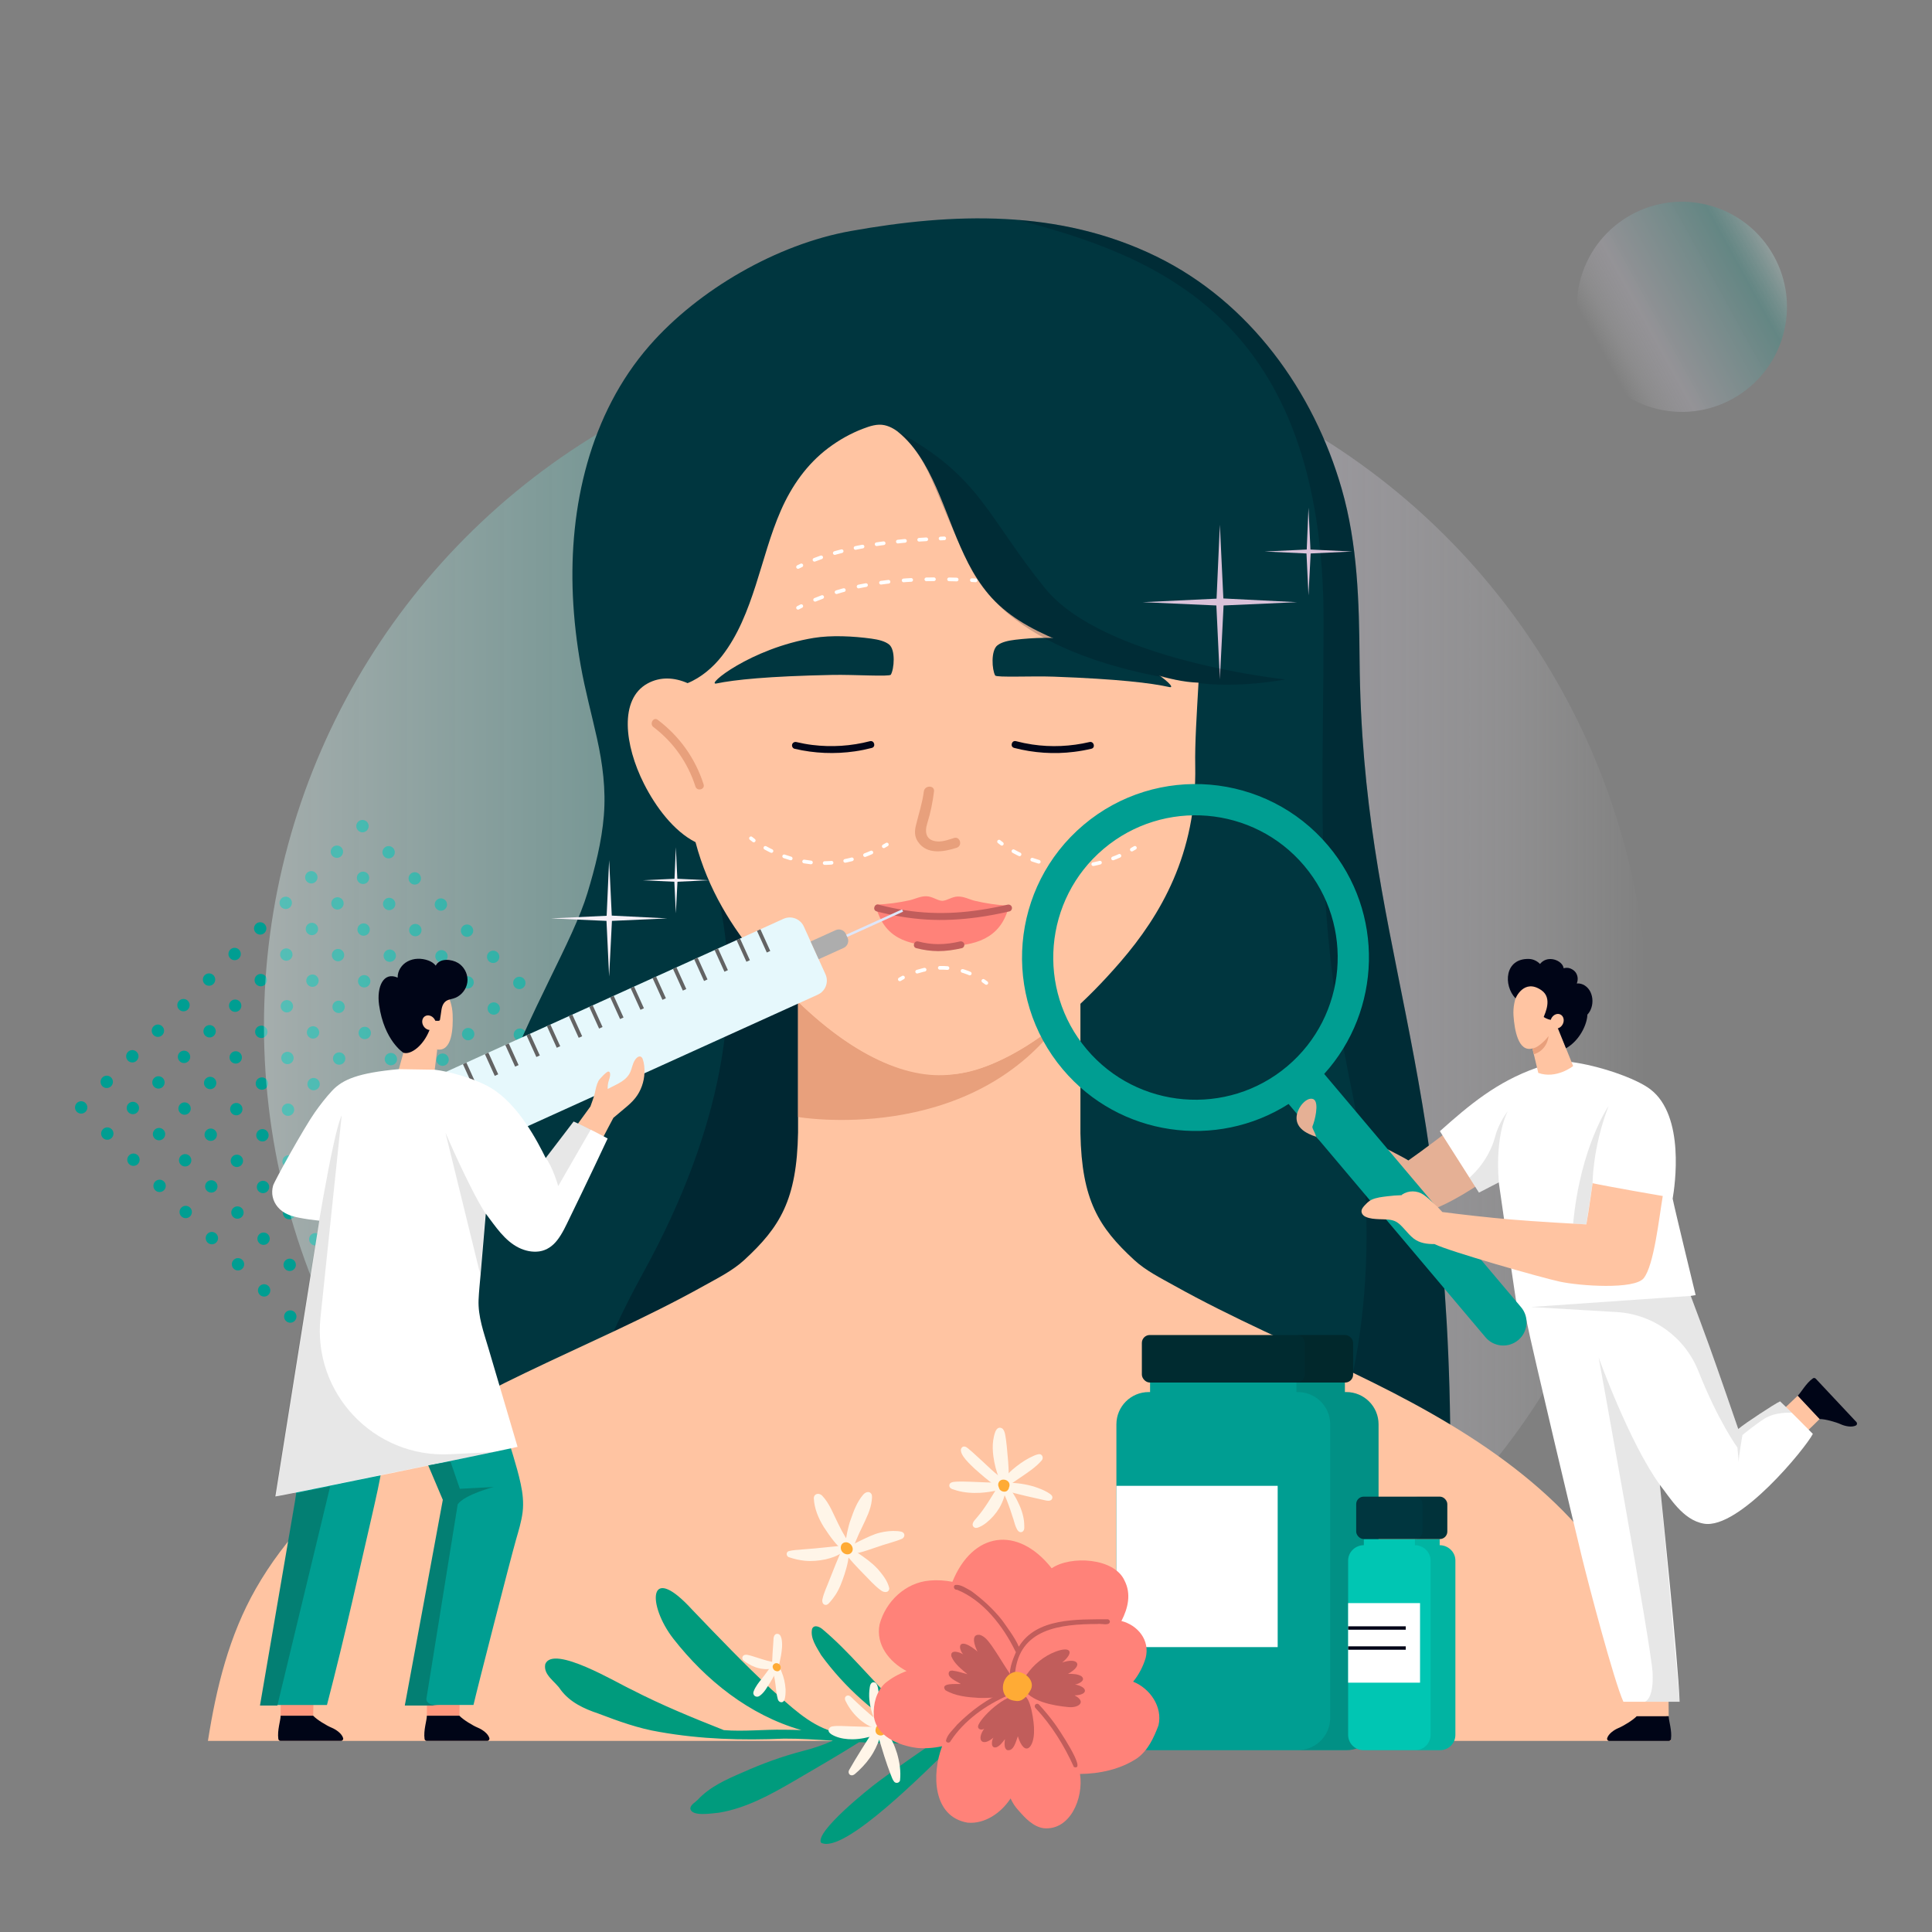 <?xml version="1.0" encoding="UTF-8"?>
<svg id="Livello_1" data-name="Livello 1" xmlns="http://www.w3.org/2000/svg" xmlns:xlink="http://www.w3.org/1999/xlink" viewBox="0 0 800 800">
  <rect x="0" y="0" width="800" height="800" fill="#808080" stroke="none"/>
  <defs>
    <style>
      .cls-1 {
        stroke-dasharray: 2.85 5.7;
      }

      .cls-1, .cls-2, .cls-3, .cls-4, .cls-5 {
        fill: none;
        stroke: #fff;
        stroke-linecap: round;
        stroke-linejoin: round;
        stroke-width: 1.52px;
      }

      .cls-6 {
        opacity: .2;
      }

      .cls-6, .cls-7, .cls-8 {
        fill: #000517;
      }

      .cls-7 {
        opacity: .3;
      }

      .cls-9, .cls-10, .cls-11, .cls-12 {
        isolation: isolate;
      }

      .cls-9, .cls-12 {
        opacity: .1;
      }

      .cls-13 {
        fill: #e6f8fc;
      }

      .cls-14 {
        fill: #ffd3c9;
      }

      .cls-15 {
        fill: #00363f;
      }

      .cls-16 {
        fill: #ff8279;
      }

      .cls-17 {
        fill: #009e92;
      }

      .cls-10 {
        fill: url(#Sfumatura_senza_nome_7);
        opacity: .82;
      }

      .cls-11 {
        fill: url(#Sfumatura_senza_nome_8);
        opacity: .62;
      }

      .cls-18 {
        fill: #e5b095;
      }

      .cls-19 {
        fill: #dee6f9;
      }

      .cls-20 {
        fill: #00c6b3;
      }

      .cls-21 {
        fill: #002b30;
      }

      .cls-22 {
        fill: #c15d5b;
      }

      .cls-23 {
        fill: #636363;
      }

      .cls-24 {
        fill: #ffab35;
      }

      .cls-25 {
        fill: #fff;
      }

      .cls-26 {
        fill: #ffc4a2;
      }

      .cls-3 {
        stroke-dasharray: 2.95 5.91;
      }

      .cls-4 {
        stroke-dasharray: 3.14 6.28;
      }

      .cls-27 {
        fill: #ff987d;
      }

      .cls-28 {
        fill: #037f73;
      }

      .cls-29 {
        fill: #e8a07c;
      }

      .cls-30 {
        fill: #fff5e8;
      }

      .cls-5 {
        stroke-dasharray: 3.18 6.36;
      }

      .cls-31, .cls-12 {
        fill: #0a0a0a;
      }

      .cls-32 {
        fill: #009b7d;
      }

      .cls-33 {
        fill: #adadad;
      }

      .cls-34 {
        fill: #f7f0f7;
      }

      .cls-35 {
        fill: #d9c2d9;
      }
    </style>
    <linearGradient id="Sfumatura_senza_nome_7" data-name="Sfumatura senza nome 7" x1="510.46" y1="719.8" x2="1124.96" y2="719.8" gradientTransform="translate(1193.09 1144.59) rotate(-180)" gradientUnits="userSpaceOnUse">
      <stop offset="0" stop-color="#fff" stop-opacity="0"/>
      <stop offset=".02" stop-color="#fbfafc" stop-opacity=".04"/>
      <stop offset=".1" stop-color="#efebf5" stop-opacity=".18"/>
      <stop offset=".18" stop-color="#e7e1f1" stop-opacity=".27"/>
      <stop offset=".25" stop-color="#e2dbee" stop-opacity=".33"/>
      <stop offset=".49" stop-color="#009e92" stop-opacity=".35"/>
      <stop offset="1" stop-color="#fff" stop-opacity=".5"/>
    </linearGradient>
    <linearGradient id="Sfumatura_senza_nome_8" data-name="Sfumatura senza nome 8" x1="663.08" y1="652.68" x2="739.31" y2="694.66" gradientTransform="translate(-116.68 -396.66) rotate(76.72) scale(1 -1)" gradientUnits="userSpaceOnUse">
      <stop offset="0" stop-color="#fff" stop-opacity="0"/>
      <stop offset=".02" stop-color="#fbfafc" stop-opacity=".04"/>
      <stop offset=".1" stop-color="#efebf5" stop-opacity=".18"/>
      <stop offset=".18" stop-color="#e7e1f1" stop-opacity=".27"/>
      <stop offset=".25" stop-color="#e2dbee" stop-opacity=".33"/>
      <stop offset=".77" stop-color="#009e92" stop-opacity=".35"/>
      <stop offset="1" stop-color="#fff" stop-opacity=".5"/>
    </linearGradient>
  </defs>
  <g>
    <g>
      <circle class="cls-17" cx="150.09" cy="342.08" r="2.56"/>
      <circle class="cls-17" cx="160.92" cy="352.9" r="2.56"/>
      <circle class="cls-17" cx="171.74" cy="363.73" r="2.56"/>
      <circle class="cls-17" cx="182.56" cy="374.55" r="2.56"/>
      <circle class="cls-17" cx="193.39" cy="385.37" r="2.56"/>
      <circle class="cls-17" cx="204.21" cy="396.2" r="2.56"/>
      <circle class="cls-17" cx="215.04" cy="407.02" r="2.56"/>
      <circle class="cls-17" cx="225.86" cy="417.85" r="2.56"/>
      <circle class="cls-17" cx="236.68" cy="428.67" r="2.56"/>
      <circle class="cls-17" cx="247.51" cy="439.49" r="2.56"/>
      <circle class="cls-17" cx="258.33" cy="450.32" r="2.56"/>
      <circle class="cls-17" cx="269.16" cy="461.14" r="2.56"/>
    </g>
    <g>
      <circle class="cls-17" cx="139.5" cy="352.67" r="2.56"/>
      <circle class="cls-17" cx="150.33" cy="363.49" r="2.56"/>
      <circle class="cls-17" cx="161.15" cy="374.32" r="2.56"/>
      <circle class="cls-17" cx="171.98" cy="385.14" r="2.56"/>
      <circle class="cls-17" cx="182.8" cy="395.96" r="2.56"/>
      <circle class="cls-17" cx="193.62" cy="406.79" r="2.56"/>
      <circle class="cls-17" cx="204.45" cy="417.61" r="2.56"/>
      <circle class="cls-17" cx="215.27" cy="428.43" r="2.56"/>
      <circle class="cls-17" cx="226.09" cy="439.26" r="2.56"/>
      <circle class="cls-17" cx="236.92" cy="450.08" r="2.56"/>
      <circle class="cls-17" cx="247.74" cy="460.91" r="2.56"/>
      <circle class="cls-17" cx="258.57" cy="471.73" r="2.56"/>
    </g>
    <g>
      <circle class="cls-17" cx="128.91" cy="363.26" r="2.56"/>
      <circle class="cls-17" cx="139.74" cy="374.08" r="2.56"/>
      <circle class="cls-17" cx="150.56" cy="384.91" r="2.56"/>
      <circle class="cls-17" cx="161.39" cy="395.73" r="2.56"/>
      <circle class="cls-17" cx="172.21" cy="406.55" r="2.56"/>
      <circle class="cls-17" cx="183.03" cy="417.38" r="2.56"/>
      <circle class="cls-17" cx="193.86" cy="428.2" r="2.56"/>
      <circle class="cls-17" cx="204.68" cy="439.02" r="2.56"/>
      <circle class="cls-17" cx="215.5" cy="449.85" r="2.56"/>
      <circle class="cls-17" cx="226.33" cy="460.67" r="2.56"/>
      <circle class="cls-17" cx="237.15" cy="471.5" r="2.56"/>
      <circle class="cls-17" cx="247.98" cy="482.32" r="2.56"/>
    </g>
    <g>
      <circle class="cls-17" cx="118.32" cy="373.85" r="2.56"/>
      <circle class="cls-17" cx="129.15" cy="384.67" r="2.56"/>
      <circle class="cls-17" cx="139.97" cy="395.49" r="2.56"/>
      <circle class="cls-17" cx="150.8" cy="406.32" r="2.56"/>
      <circle class="cls-17" cx="161.62" cy="417.14" r="2.56"/>
      <circle class="cls-17" cx="172.44" cy="427.97" r="2.56"/>
      <circle class="cls-17" cx="183.27" cy="438.79" r="2.56"/>
      <circle class="cls-17" cx="194.09" cy="449.61" r="2.56"/>
      <circle class="cls-17" cx="204.92" cy="460.44" r="2.56"/>
      <circle class="cls-17" cx="215.74" cy="471.26" r="2.56"/>
      <circle class="cls-17" cx="226.56" cy="482.09" r="2.56"/>
      <circle class="cls-17" cx="237.39" cy="492.91" r="2.56"/>
    </g>
    <g>
      <circle class="cls-17" cx="107.74" cy="384.44" r="2.56"/>
      <circle class="cls-17" cx="118.56" cy="395.26" r="2.56"/>
      <circle class="cls-17" cx="129.38" cy="406.08" r="2.56"/>
      <circle class="cls-17" cx="140.21" cy="416.91" r="2.56"/>
      <circle class="cls-17" cx="151.03" cy="427.73" r="2.56"/>
      <circle class="cls-17" cx="161.85" cy="438.56" r="2.56"/>
      <circle class="cls-17" cx="172.68" cy="449.38" r="2.56"/>
      <circle class="cls-17" cx="183.5" cy="460.2" r="2.56"/>
      <circle class="cls-17" cx="194.33" cy="471.03" r="2.56"/>
      <circle class="cls-17" cx="205.15" cy="481.85" r="2.56"/>
      <circle class="cls-17" cx="215.97" cy="492.68" r="2.56"/>
      <circle class="cls-17" cx="226.8" cy="503.5" r="2.56"/>
    </g>
    <g>
      <circle class="cls-17" cx="97.15" cy="395.03" r="2.56"/>
      <circle class="cls-17" cx="107.97" cy="405.85" r="2.56"/>
      <circle class="cls-17" cx="118.79" cy="416.67" r="2.56"/>
      <circle class="cls-17" cx="129.62" cy="427.5" r="2.56"/>
      <circle class="cls-17" cx="140.44" cy="438.32" r="2.56"/>
      <circle class="cls-17" cx="151.26" cy="449.15" r="2.56"/>
      <circle class="cls-17" cx="162.09" cy="459.97" r="2.56"/>
      <circle class="cls-17" cx="172.91" cy="470.79" r="2.56"/>
      <circle class="cls-17" cx="183.74" cy="481.62" r="2.56"/>
      <circle class="cls-17" cx="194.56" cy="492.44" r="2.56"/>
      <circle class="cls-17" cx="205.38" cy="503.26" r="2.56"/>
      <circle class="cls-17" cx="216.21" cy="514.09" r="2.56"/>
    </g>
    <g>
      <circle class="cls-17" cx="86.56" cy="405.62" r="2.56"/>
      <circle class="cls-17" cx="97.38" cy="416.44" r="2.56"/>
      <circle class="cls-17" cx="108.2" cy="427.26" r="2.56"/>
      <circle class="cls-17" cx="119.03" cy="438.09" r="2.56"/>
      <circle class="cls-17" cx="129.85" cy="448.91" r="2.56"/>
      <circle class="cls-17" cx="140.67" cy="459.74" r="2.56"/>
      <circle class="cls-17" cx="151.5" cy="470.56" r="2.56"/>
      <circle class="cls-17" cx="162.32" cy="481.38" r="2.56"/>
      <circle class="cls-17" cx="173.15" cy="492.21" r="2.56"/>
      <circle class="cls-17" cx="183.97" cy="503.03" r="2.56"/>
      <circle class="cls-17" cx="194.79" cy="513.85" r="2.56"/>
      <circle class="cls-17" cx="205.62" cy="524.68" r="2.56"/>
    </g>
    <g>
      <circle class="cls-17" cx="75.97" cy="416.21" r="2.56"/>
      <circle class="cls-17" cx="86.79" cy="427.03" r="2.56"/>
      <circle class="cls-17" cx="97.61" cy="437.85" r="2.56"/>
      <circle class="cls-17" cx="108.44" cy="448.68" r="2.56"/>
      <circle class="cls-17" cx="119.26" cy="459.5" r="2.56"/>
      <circle class="cls-17" cx="130.09" cy="470.32" r="2.56"/>
      <circle class="cls-17" cx="140.91" cy="481.15" r="2.56"/>
      <circle class="cls-17" cx="151.73" cy="491.97" r="2.56"/>
      <circle class="cls-17" cx="162.56" cy="502.8" r="2.56"/>
      <circle class="cls-17" cx="173.38" cy="513.62" r="2.56"/>
      <circle class="cls-17" cx="184.2" cy="524.44" r="2.56"/>
      <circle class="cls-17" cx="195.03" cy="535.27" r="2.56"/>
    </g>
    <g>
      <circle class="cls-17" cx="65.38" cy="426.8" r="2.56"/>
      <circle class="cls-17" cx="76.2" cy="437.62" r="2.56"/>
      <circle class="cls-17" cx="87.02" cy="448.44" r="2.56"/>
      <circle class="cls-17" cx="97.85" cy="459.27" r="2.56"/>
      <circle class="cls-17" cx="108.67" cy="470.09" r="2.56"/>
      <circle class="cls-17" cx="119.5" cy="480.91" r="2.56"/>
      <circle class="cls-17" cx="130.32" cy="491.74" r="2.56"/>
      <circle class="cls-17" cx="141.14" cy="502.56" r="2.56"/>
      <circle class="cls-17" cx="151.97" cy="513.39" r="2.56"/>
      <circle class="cls-17" cx="162.79" cy="524.21" r="2.56"/>
      <circle class="cls-17" cx="173.61" cy="535.03" r="2.56"/>
      <circle class="cls-17" cx="184.44" cy="545.86" r="2.56"/>
    </g>
    <g>
      <circle class="cls-17" cx="54.79" cy="437.38" r="2.56"/>
      <circle class="cls-17" cx="65.61" cy="448.21" r="2.56"/>
      <circle class="cls-17" cx="76.43" cy="459.03" r="2.56"/>
      <circle class="cls-17" cx="87.26" cy="469.86" r="2.56"/>
      <circle class="cls-17" cx="98.08" cy="480.68" r="2.56"/>
      <circle class="cls-17" cx="108.91" cy="491.5" r="2.56"/>
      <circle class="cls-17" cx="119.73" cy="502.33" r="2.56"/>
      <circle class="cls-17" cx="130.55" cy="513.15" r="2.56"/>
      <circle class="cls-17" cx="141.38" cy="523.98" r="2.56"/>
      <circle class="cls-17" cx="152.2" cy="534.8" r="2.56"/>
      <circle class="cls-17" cx="163.03" cy="545.62" r="2.56"/>
      <circle class="cls-17" cx="173.85" cy="556.45" r="2.56"/>
    </g>
    <g>
      <circle class="cls-17" cx="44.2" cy="447.97" r="2.56"/>
      <circle class="cls-17" cx="55.02" cy="458.8" r="2.56"/>
      <circle class="cls-17" cx="65.85" cy="469.62" r="2.56"/>
      <circle class="cls-17" cx="76.67" cy="480.45" r="2.56"/>
      <circle class="cls-17" cx="87.49" cy="491.27" r="2.56"/>
      <circle class="cls-17" cx="98.32" cy="502.09" r="2.56"/>
      <circle class="cls-17" cx="109.14" cy="512.92" r="2.56"/>
      <circle class="cls-17" cx="119.96" cy="523.74" r="2.56"/>
      <circle class="cls-17" cx="130.79" cy="534.57" r="2.56"/>
      <circle class="cls-17" cx="141.61" cy="545.39" r="2.56"/>
      <circle class="cls-17" cx="152.44" cy="556.21" r="2.56"/>
      <circle class="cls-17" cx="163.26" cy="567.04" r="2.56"/>
    </g>
    <g>
      <circle class="cls-17" cx="33.61" cy="458.56" r="2.56"/>
      <circle class="cls-17" cx="44.43" cy="469.39" r="2.56"/>
      <circle class="cls-17" cx="55.26" cy="480.21" r="2.56"/>
      <circle class="cls-17" cx="66.08" cy="491.04" r="2.56"/>
      <circle class="cls-17" cx="76.9" cy="501.86" r="2.56"/>
      <circle class="cls-17" cx="87.73" cy="512.68" r="2.56"/>
      <circle class="cls-17" cx="98.55" cy="523.51" r="2.56"/>
      <circle class="cls-17" cx="109.37" cy="534.33" r="2.56"/>
      <circle class="cls-17" cx="120.2" cy="545.15" r="2.56"/>
      <circle class="cls-17" cx="131.02" cy="555.98" r="2.56"/>
      <circle class="cls-17" cx="141.85" cy="566.8" r="2.56"/>
      <circle class="cls-17" cx="152.67" cy="577.63" r="2.56"/>
    </g>
  </g>
  <circle class="cls-10" cx="395.96" cy="424.79" r="286.66"/>
  <circle class="cls-11" cx="696.43" cy="127.04" r="43.51" transform="translate(412.81 775.67) rotate(-76.72)"/>
  <g>
    <g>
      <path class="cls-15" d="M353.38,605.09c2.46-.08,4.92-.15,7.38-.21,8.56-.19,17.09-.1,25.61.21h214.21c.09-167.98-36.62-213.84-37.61-332.03-.2-23.8-.8-47.65-7.39-70.59-11.64-40.55-38.2-77.41-76.64-96.22-40.45-19.8-84.41-18.14-126.65-10.59-30.52,5.45-63.08,24.26-83.34,47.44-24.74,28.31-33.4,66.89-31.73,103.72.44,9.66,1.56,19.3,3.25,28.82,1.79,10.13,4.51,20.05,6.73,30.08,2.34,10.56,3.73,21.17,2.84,32-.89,10.89-3.62,21.55-6.77,31.98-12.09,40.16-69.89,109.78-55.12,235.37h165.22Z"/>
      <path class="cls-6" d="M541.81,619.65c21.35-35.56,31.24-104,18.17-167-15.68-75.53-12.07-112.69-11.91-194.74.24-126.04-69.11-151.65-126.47-166.85,19.52,1.55,38.81,6.11,57.36,15.2,38.44,18.81,65,55.67,76.64,96.21,6.59,22.95,7.19,46.79,7.39,70.6,1,118.18,37.7,164.04,37.62,332.02l-58.79,14.56Z"/>
      <path class="cls-7" d="M281.43,334.44s53.73,67.08-14.84,192.1c-68.56,125.02,41.17,51.09,41.17,51.09l41.94-119.28-4.71-81.7-63.56-42.2Z"/>
      <path class="cls-26" d="M691.73,720.86c-3.44-21.93-8.72-43.56-19.83-63.03-24.3-42.58-68.34-68.56-111.23-89.19-24.89-11.97-50.34-22.84-74.47-36.31-5.69-3.18-11.74-6.16-16.55-10.6-14.72-13.55-21.73-24.78-22.27-52.46v-56.57h-116.92v56.21h0c-.49,27.96-7.49,39.21-22.28,52.83-4.82,4.43-10.86,7.42-16.55,10.6-24.14,13.47-49.59,24.34-74.47,36.31-42.89,20.63-86.93,46.61-111.23,89.19-11.11,19.47-16.39,41.1-19.83,63.03h605.64Z"/>
      <path class="cls-29" d="M438.77,423.18c-38.15,51.37-108.31,39.35-108.31,39.35v-47.71c25.48,24.47,47.05,32.21,66.49,29.73,19.62-2.51,41.82-21.36,41.82-21.36Z"/>
      <path class="cls-26" d="M496.27,282.63c-.73,0-1.46-.03-2.18-.08-6.56-.48-12.94-2.39-19.22-4.24-6.35-1.86-12.64-3.92-18.87-6.15-6.12-2.19-12.18-4.56-18.16-7.11-5.43-2.32-10.79-4.87-15.78-8.06-4.74-3.03-9.1-6.65-12.73-10.96-3.29-3.9-6.02-8.23-8.37-12.75-4.67-9.02-7.9-18.69-11.82-28.04-3.81-9.07-8.46-18.57-15.89-25.26-2-1.81-4.33-3.34-7-3.92-3.01-.66-6.07.39-8.86,1.45-5.16,1.95-10.03,4.71-14.44,8.03-8.84,6.65-15.16,15.72-19.58,25.77-4.4,10-7.09,20.66-10.44,31.03-3.33,10.29-7.31,20.76-14.04,29.36-3.6,4.6-8.59,8.9-14.17,11.17-5.56-2.42-11.34-2.74-16.61.16-11.76,6.48-9.53,25.5-1.48,41.46,4.89,9.69,12.39,19.7,21.37,24.24,5.2,19.73,15.28,35.44,26.04,48.32,28.46,34.07,54.55,48.06,74.59,48.17,20.04.21,46.35-13.36,75.35-46.97,16.54-19.16,31.64-44.79,30.94-81.18-.18-9.15.61-21.04,1.36-34.43Z"/>
      <path class="cls-29" d="M382.54,327.71c-.62,4.89-2.14,9.32-3.28,14.06-.59,2.46-.61,4.66.88,6.83,3.74,5.43,10.61,4.15,15.97,2.46,2.58-.81,1.49-4.88-1.1-4.06-2.11.67-4.47,1.55-6.72,1.43-4.75-.26-5.56-3.58-4.33-7.51,1.36-4.32,2.23-8.7,2.79-13.18.34-2.68-3.87-2.67-4.21-.02h0Z"/>
      <g>
        <path class="cls-15" d="M368.88,279.36c1.37-2.33,2.02-10.28-.73-12.49-1.68-1.35-4.34-2.02-7.34-2.43-7.49-1.02-16.56-1.49-23.86-.29-26.16,4.29-45.15,19.86-40.27,18.86,7.54-1.55,21.23-3,47.92-3.54,9.04-.18,23.74.81,24.27-.1Z"/>
        <path class="cls-15" d="M412.08,279.7c-1.33-2.35-1.85-10.31.93-12.48,1.7-1.33,4.37-1.95,7.37-2.31,7.5-.9,16.58-1.22,23.86.09,26.09,4.71,44.82,20.58,39.96,19.5-7.51-1.67-21.18-3.34-47.85-4.31-9.04-.33-23.75.43-24.27-.49Z"/>
      </g>
      <g>
        <path class="cls-8" d="M419.93,309.69c8.08,2.1,16.56,2.68,24.85,1.63,2.4-.3,4.78-.72,7.14-1.28,1.8-.43,1.04-3.2-.77-2.78-7.74,1.82-15.86,2.2-23.73,1.02-2.27-.34-4.51-.8-6.73-1.38-1.8-.47-2.56,2.31-.77,2.78h0Z"/>
        <path class="cls-8" d="M360.23,306.91c-7.77,2.02-15.88,2.54-23.86,1.56-2.22-.27-4.42-.69-6.6-1.2-.76-.18-1.56.24-1.77,1.01-.2.73.25,1.59,1.01,1.77,8.2,1.93,16.7,2.27,25.04,1.06,2.34-.34,4.66-.82,6.95-1.41,1.79-.47,1.03-3.25-.77-2.78h0Z"/>
      </g>
      <path class="cls-29" d="M287.97,325.69c-3.16-9.87-9.12-18.36-17.39-24.62-1.77-1.34-.02-4.36,1.77-3.01,9.04,6.84,15.53,15.91,18.99,26.71.69,2.15-2.69,3.05-3.37.91h0Z"/>
      <path class="cls-16" d="M403.77,373.03c-2.35-.55-4.49-1.82-7.05-1.8-2.56.02-4.43,1.69-6.58,1.79-2.15-.14-4-1.84-6.55-1.9-2.56-.06-4.72,1.18-7.08,1.69-4.29.94-9.1,1.62-13.55,1.73l-.17,1.28c3.45,11.83,11.64,15.87,27.34,15.99,14.09.11,23.88-3.44,27.34-15.5l-.17-1.34c-4.45-.18-9.24-.94-13.52-1.94Z"/>
      <path class="cls-22" d="M363,377.4c6.77,1.76,13.69,2.95,20.67,3.37,7.1.43,14.2.03,21.24-.94,4.39-.6,8.75-1.44,13.07-2.44.76-.17,1.21-1.04,1.01-1.77-.21-.78-1.01-1.18-1.77-1.01-7.24,1.66-14.58,2.88-22,3.29-6.68.37-13.41.09-20.03-.92-3.85-.59-7.66-1.4-11.42-2.38-1.8-.47-2.56,2.31-.77,2.78h0Z"/>
      <path class="cls-22" d="M379.42,392.62c2.96.77,6.01,1.21,9.07,1.22,3.29,0,6.57-.49,9.77-1.22.76-.17,1.21-1.05,1.01-1.77-.21-.78-1.01-1.18-1.77-1.01-2.96.68-5.96,1.12-9,1.11-2.82,0-5.58-.41-8.3-1.11-1.8-.46-2.56,2.31-.77,2.78h0Z"/>
    </g>
    <g>
      <path class="cls-17" d="M557.47,576.42h-.58v-3.95h-80.67v3.95h-.58c-7.38,0-13.36,5.98-13.36,13.36v121.58c0,7.38,5.98,13.36,13.36,13.36h81.83c7.38,0,13.36-5.98,13.36-13.36v-121.58c0-7.38-5.98-13.36-13.36-13.36Z"/>
      <rect class="cls-21" x="472.82" y="552.8" width="87.47" height="19.67" rx="3.28" ry="3.28"/>
      <rect class="cls-25" x="462.28" y="615.25" width="66.78" height="66.78"/>
    </g>
    <g>
      <g>
        <path class="cls-13" d="M248.96,343.57h21.71c3.52,0,6.38,2.86,6.38,6.38v163.86h-34.47v-163.86c0-3.52,2.86-6.38,6.38-6.38Z" transform="translate(542.95 15.03) rotate(65.61)"/>
        <g>
          <g>
            <rect class="cls-23" x="311.27" y="388.82" width="9.86" height="1.57" transform="translate(540.46 -59.26) rotate(65.61)"/>
            <rect class="cls-23" x="302.83" y="392.65" width="9.86" height="1.57" transform="translate(538.99 -49.33) rotate(65.61)"/>
          </g>
          <g>
            <rect class="cls-23" x="293.73" y="396.78" width="9.86" height="1.57" transform="translate(537.41 -38.62) rotate(65.61)"/>
            <rect class="cls-23" x="285.29" y="400.61" width="9.86" height="1.57" transform="translate(535.94 -28.68) rotate(65.61)"/>
          </g>
          <g>
            <rect class="cls-23" x="276.5" y="404.59" width="9.86" height="1.57" transform="translate(534.41 -18.34) rotate(65.61)"/>
            <rect class="cls-23" x="268.06" y="408.42" width="9.86" height="1.57" transform="translate(532.94 -8.41) rotate(65.61)"/>
          </g>
          <g>
            <rect class="cls-23" x="258.96" y="412.54" width="9.86" height="1.57" transform="translate(531.35 2.31) rotate(65.61)"/>
            <rect class="cls-23" x="250.52" y="416.37" width="9.86" height="1.57" transform="translate(529.88 12.24) rotate(65.61)"/>
          </g>
          <g>
            <rect class="cls-23" x="241.83" y="420.31" width="9.86" height="1.57" transform="translate(528.37 22.47) rotate(65.61)"/>
            <rect class="cls-23" x="233.39" y="424.14" width="9.86" height="1.57" transform="translate(526.9 32.4) rotate(65.61)"/>
          </g>
          <g>
            <rect class="cls-23" x="224.29" y="428.26" width="9.86" height="1.57" transform="translate(525.32 43.11) rotate(65.61)"/>
            <rect class="cls-23" x="215.85" y="432.09" width="9.86" height="1.57" transform="translate(523.85 53.04) rotate(65.61)"/>
          </g>
          <g>
            <rect class="cls-23" x="207.06" y="436.08" width="9.86" height="1.57" transform="translate(522.32 63.39) rotate(65.61)"/>
            <rect class="cls-23" x="198.62" y="439.9" width="9.86" height="1.57" transform="translate(520.85 73.32) rotate(65.61)"/>
          </g>
          <g>
            <rect class="cls-23" x="189.52" y="444.03" width="9.86" height="1.57" transform="translate(519.26 84.03) rotate(65.61)"/>
            <rect class="cls-23" x="181.08" y="447.86" width="9.86" height="1.57" transform="translate(517.8 93.97) rotate(65.61)"/>
          </g>
        </g>
        <rect class="cls-14" x="158.34" y="462.12" width="42.57" height="5.85" rx="1.95" ry="1.95" transform="translate(528.99 109.41) rotate(65.61)"/>
        <path class="cls-33" d="M343.16,383.23h1.64c1.77,0,3.21,1.44,3.21,3.21v11.37h-8.07v-11.37c0-1.77,1.44-3.21,3.21-3.21Z" transform="translate(557.6 -84.03) rotate(65.61)"/>
        <rect class="cls-19" x="361.66" y="369.58" width="1.04" height="25.38" transform="translate(560.77 -105.45) rotate(65.61)"/>
        <rect class="cls-25" x="152.35" y="454.13" width="11.61" height="41.31" transform="translate(525.25 134.68) rotate(65.61)"/>
        <rect class="cls-25" x="116.48" y="482.11" width="41" height="5.63" rx="2.05" ry="2.05" transform="translate(522.06 159.92) rotate(65.61)"/>
      </g>
      <path class="cls-26" d="M266.12,438.5c-.23-.63-.71-1.13-1.43-1.02-.79.13-1.4.88-1.81,1.51-.96,1.5-1.18,3.32-1.89,4.92-1.68,3.77-5.88,5.13-9.36,7.01-.05-1.23.11-2.45.5-3.63.24-.71,1.14-3.33-.19-3.59-.69-.14-3.72,3.09-4.12,3.86-.81,1.57-1.14,3.31-1.51,5.02-.37,1.71-1.27,3.94-1.83,5.59-2.13,2.84-6.84,9.47-6.84,9.47l10.98,5.56c1.73-3.55,5.37-10.33,5.37-10.33,1.12-.92,3.36-2.84,4.47-3.76,1.65-1.36,3.28-2.76,4.61-4.45,1.18-1.48,2.09-3.17,2.73-4.96.64-1.78,1-3.68,1.06-5.57.06-1.85-.1-3.89-.74-5.64Z"/>
      <g>
        <path class="cls-27" d="M116.2,710.44h13.47c.07-2.51.12-5.01.13-7.52h-13.54c-.04,1.28-.06,7.13-.06,7.52Z"/>
        <path class="cls-8" d="M141.19,720.86c.6,0,1.06-.56.9-1.14-.53-1.9-2.95-3.57-4.79-4.33-2.02-.83-6.05-3.26-7.63-4.95h-13.47c0,1.96-1.46,6.06-.95,9.63.06.45.46.79.92.79h25.03Z"/>
      </g>
      <g>
        <path class="cls-27" d="M176.75,710.44h13.47c.07-2.51.12-5.01.13-7.52h-13.54c-.04,1.28-.06,7.13-.06,7.52Z"/>
        <path class="cls-8" d="M201.74,720.86c.6,0,1.06-.56.9-1.14-.53-1.9-2.95-3.57-4.79-4.33-2.02-.83-6.05-3.26-7.63-4.95h-13.47c0,1.96-1.46,6.06-.95,9.63.06.45.46.79.92.79h25.03Z"/>
      </g>
      <path class="cls-17" d="M122.38,596.98c1.42,12.88.13,25.94-1.88,38.71-1.19,7.59-2.61,15.14-3.97,22.7,0,0-7.1,39.43-8.57,47.61h27.43c3.71-14.25,7.16-28.57,10.49-42.91,1.8-7.74,3.57-15.49,5.33-23.24,1.75-7.71,3.58-15.41,5.23-23.13,1.39-6.48,2.53-13.1,2.52-19.73h-36.58Z"/>
      <path class="cls-17" d="M212.43,602.57c-.55-1.87-1.12-3.73-1.7-5.59h-37.9c4.21,8.41,8.08,16.99,11.61,25.7-1.56,9.56-15.07,76.81-16.61,83.31h28.23c1.6-7,15.33-60.46,17.58-68.33,1.08-3.78,2.27-7.57,2.76-11.49.49-3.94.04-7.89-.79-11.75-.85-3.99-2.01-7.93-3.17-11.84Z"/>
      <path class="cls-26" d="M179.75,445.05c-7.29,3.57-14.91-1.24-14.91-1.24l4.61-16.49,11.6,7.24-1.3,10.49Z"/>
      <path class="cls-26" d="M184.39,410.18c-.88-1.42-1.97-2.86-3.34-3.84-.66-.47-1.41-.82-2.22-.9-.89-.08-1.77.14-2.6.46-1.6.24-2.8,1.48-3.61,2.8-.94,1.53-1.52,3.24-1.95,4.98-.44,1.8-.74,3.63-1.06,5.46l-.17,8.18c2.94,5.1,11.6,7.24,11.6,7.24,6.13.96,6.64-8.65,6.38-14.64-.15-3.43-1.22-6.81-3.04-9.74Z"/>
      <path class="cls-8" d="M189.65,398.73c-2.64-1.6-7.61-2.14-9.22,1.13-.76-1.02-1.87-1.69-3.05-2.13-1.42-.53-2.96-.78-4.48-.72-2.86.11-5.6,1.42-7.14,3.89-.73,1.17-1.14,2.54-1.1,3.92-5.87-2.64-8.76,3.79-7.69,11.31,2.12,14.85,10.08,19.8,10.08,19.8,3.07.96,8.23-2.93,10.74-9.27.35-.89,2.42-3.54,2.46-4,.8.02,1.81.24,1.93-.4.18-.9.47-3.19.62-4.1.26-1.68.91-3.32,2.58-4.02.72-.3,1.5-.44,2.25-.65.69-.2,1.36-.47,1.97-.85,2.38-1.44,3.99-4.12,3.99-6.91,0-2.8-1.55-5.55-3.94-7.01Z"/>
      <path class="cls-26" d="M179.91,422.01c.96,1.47.73,3.31-.51,4.12-1.24.81-3.03.28-3.98-1.18-.96-1.47-.73-3.31.51-4.12s3.03-.28,3.98,1.18Z"/>
      <path class="cls-25" d="M237.53,464.38l-11.56,15.14c-3.29-6.63-11.2-22.18-22.7-29.03-6.92-4.12-17.91-6.93-23.26-7.54l-14.86-.24c-16.74,1.54-23.25,4.21-27.7,9.01-2.56,2.77-4.88,5.77-7.06,8.86-4.45,6.3-16.83,28.56-17.32,30.39-.86,3.17-.17,6.32,1.94,8.84,2.27,2.71,5.54,3.79,8.91,4.44,2.74.53,5.51.93,8.28,1.21-2.06,12.91-4.11,25.81-6.17,38.72-2.56,16.08-5.13,32.16-7.69,48.23-1.45,9.08-2.89,18.16-4.34,27.24-.05.29,100.36-20.36,100.31-20.54-4-13.55-8-27.1-12-40.64-1.95-6.62-4.43-13.28-4.14-20.28.15-3.5.54-7,.84-10.48.3-3.53.6-7.06.9-10.6l1.24-14.58c.05.07.1.13.15.2,3.83,5.06,7.64,11.01,13.5,13.91,2.63,1.3,5.64,1.96,8.57,1.53,3.06-.46,5.52-2.25,7.38-4.65,2.13-2.74,3.56-5.94,5.07-9.04,1.65-3.39,3.3-6.78,4.93-10.18,3.66-7.61,7.29-15.23,10.87-22.88,0,0-7.69-4.2-14.11-7.03Z"/>
    </g>
  </g>
  <g>
    <path class="cls-2" d="M330.45,234.77c.45-.22.91-.44,1.37-.66"/>
    <path class="cls-3" d="M337.26,231.8c15.37-5.92,32.88-7.81,49.27-8.66"/>
    <path class="cls-2" d="M389.47,222.99c.51-.02,1.01-.05,1.52-.07"/>
  </g>
  <g>
    <path class="cls-2" d="M330.45,251.67c.45-.24.9-.47,1.35-.69"/>
    <path class="cls-4" d="M337.52,248.36c19.22-7.98,40.86-9.12,61.79-8.28"/>
    <path class="cls-2" d="M402.44,240.23c.51.03,1.01.05,1.52.08"/>
  </g>
  <g>
    <path class="cls-2" d="M310.96,347.12s.4.34,1.15.9"/>
    <path class="cls-1" d="M316.92,351.08c8.64,4.8,25.91,11.05,46.51.69"/>
    <path class="cls-2" d="M365.95,350.43c.42-.24.84-.48,1.27-.73"/>
  </g>
  <g>
    <path class="cls-2" d="M413.69,348.49s.4.34,1.15.9"/>
    <path class="cls-1" d="M419.64,352.46c8.64,4.8,25.91,11.05,46.51.69"/>
    <path class="cls-2" d="M468.67,351.8c.42-.24.84-.48,1.27-.73"/>
  </g>
  <g>
    <path class="cls-2" d="M372.6,405.52s.46-.3,1.31-.75"/>
    <path class="cls-5" d="M379.78,402.34c6.03-1.89,15.16-3.03,24.67,2.15"/>
    <path class="cls-2" d="M407.18,406.15c.41.28.83.57,1.24.87"/>
  </g>
  <g>
    <path class="cls-18" d="M548.36,462.82s31.57,15.47,34.81,17.7c5.57-3.85,16.87-12.48,16.87-12.48l14.8,20.71c-4.76,3.37-20.72,13.74-28,13.33-9.84-.55-40.74-30.07-41.81-31.39l3.33-7.87Z"/>
    <g>
      <path class="cls-26" d="M744.41,577.92l9.06,9.67c-1.75,1.74-3.52,3.46-5.31,5.15l-9.11-9.72c.89-.89,5.08-4.85,5.36-5.1Z"/>
      <path class="cls-8" d="M768.7,588.85c.4.43.31,1.14-.21,1.41-1.72.9-4.55.29-6.33-.53-1.95-.89-6.41-2.15-8.69-2.14l-9.06-9.67c1.4-1.32,3.37-5.12,6.27-7.17.37-.26.87-.2,1.18.13l16.84,17.96Z"/>
    </g>
    <g>
      <path class="cls-26" d="M690.97,710.64h-13.25c-.07-2.47-.12-4.93-.13-7.4h13.32c.04,1.26.06,7.02.06,7.4Z"/>
      <path class="cls-8" d="M666.38,720.9c-.59,0-1.04-.55-.89-1.12.52-1.87,2.9-3.51,4.72-4.26,1.98-.82,5.95-3.21,7.51-4.87h13.25c0,1.93,1.44,5.96.94,9.48-.06.45-.45.77-.9.77h-24.62Z"/>
    </g>
    <path class="cls-25" d="M737.13,580.26c-2.75,1.3-14.35,8.95-17.35,11.46-.43-1.26-8.36-24.3-12.05-34.5-2.49-6.89-5.04-13.76-7.63-20.61,1.02-.16,1.72-.27,2.03-.34,0,0-8.41-34.51-9.52-39.93.9-5.23,5.24-34.25-9.25-45.3-6.1-4.65-21.46-9.82-32.64-11.28,0,0-14.29,2.33-14.29,2.33-16.71,5.87-28.02,15.45-40.2,26.31,5.39,8.48,10.79,16.96,16.18,25.43,2.73-1.41,8.2-4.24,8.2-4.24.34,2.55,6.88,48.27,8.45,57.03,0,0,1.05-.14,2.89-.4,2.74,13.51,20.44,87.69,23.09,98.6,2.63,10.82,13.19,51.05,17.17,59.84h23.29c-.69-17.88-7.42-81.99-8.18-89.79,3.97,4.88,9.34,14.54,18.24,16.05,14.6,2.47,42.15-31.38,45.1-37.17,0,0-10.42-10.58-13.55-13.47Z"/>
    <path class="cls-12" d="M624.36,460.1s-5.39,9.29-3.72,29.48l-8.2,4.24-3.95-6.2s7.89-6.41,10.68-17.18c1.46-5.64,5.19-10.34,5.19-10.34Z"/>
    <path class="cls-12" d="M659.46,489.95s-.09-14.51,6.6-31.93c0,0-11.65,16.72-14.66,48.69l5.47.31,2.58-17.06Z"/>
    <path class="cls-12" d="M633.96,541.2l66.16-4.6c5.18,12.87,19.67,55.11,19.67,55.11,0,0,9.25-7.05,17.35-11.46l4.78,4.73s-6.71-.48-11.25,2.43-9.17,6.82-9.17,6.82c0,0-1.55,8.87-1.55,11.1l-.51-5.91s-7.91-10.8-16.16-31.63c-5.56-14.03-18.71-23.6-33.78-24.49l-35.54-2.1Z"/>
    <path class="cls-26" d="M636.97,444.27c7.52,2.69,14.44-2.85,14.44-2.85l-6.32-15.62-10.54,8.35,2.42,10.11Z"/>
    <path class="cls-26" d="M628.61,410.68c.7-1.48,1.61-3.02,2.84-4.12.59-.53,1.29-.96,2.07-1.12.86-.18,1.75-.06,2.59.17,1.59.05,2.9,1.14,3.83,2.34,1.08,1.4,1.84,3,2.45,4.65.63,1.71,1.12,3.47,1.64,5.22l1.06,7.98c-2.31,5.31-10.54,8.35-10.54,8.35-5.89,1.61-7.44-7.73-7.84-13.62-.23-3.37.45-6.8,1.9-9.86Z"/>
    <path class="cls-8" d="M627.55,413.42s3.46-8.47,10.77-3.35c4.63,3.24,1.39,9.61.9,11.04,0,0,1.29.97,2.93,1.18l2.95,3.51,3.35,8.28c5.8-3.31,8.78-10.12,8.85-13.95.57-.6,1.02-1.29,1.36-2.05,1-2.27.99-4.98-.05-7.24-1.01-2.2-3.25-3.84-5.7-3.61.32-.73.46-1.77.33-2.56-.26-1.65-1.17-2.9-2.97-3.64-.84-.35-1.93-.36-2.8-.1-.09-.59-.35-1.15-.72-1.63-1.21-1.53-3.43-2.34-5.35-2.16-1.45.13-2.83.86-3.7,2.03-1.21-1.24-2.8-2.03-4.54-2.09-10.17-.34-10.76,10.96-5.6,16.33Z"/>
    <path class="cls-26" d="M642.38,421.69c-.78,1.54-.35,3.32.96,3.98,1.3.66,2.99-.06,3.77-1.6.78-1.54.35-3.32-.96-3.98-1.3-.66-2.99.06-3.77,1.6Z"/>
    <path class="cls-29" d="M634.55,434.15c3.11-.45,6.7-5.14,6.7-5.14-.84,6.37-6.13,7.53-6.13,7.53l-.57-2.39Z"/>
    <path class="cls-17" d="M533.58,457.13l81.53,96.6c3.43,4.07,9.52,4.58,13.59,1.15,4.07-3.43,4.58-9.52,1.15-13.59l-81.53-96.6c23.76-26.24,25.07-66.77,1.62-94.55-25.56-30.28-70.98-34.13-101.26-8.57-30.28,25.56-34.13,70.98-8.57,101.26,23.45,27.78,63.62,33.31,93.48,14.29ZM449.99,434.49c-20.95-24.83-17.8-62.07,7.03-83.03,24.83-20.95,62.07-17.8,83.03,7.03,20.95,24.83,17.8,62.07-7.03,83.03-24.83,20.95-62.07,17.8-83.03-7.03Z"/>
    <path class="cls-26" d="M565.51,503.86c1.69.79,3.72.89,5.55.98,2.06.1,4.34-.04,6.3.71,1.77.68,3.12,2.23,4.35,3.61,1.15,1.28,2.27,2.61,3.63,3.67,2.52,1.96,5.58,2.33,8.64,2.31.03.02.05.04.09.05,6.04,2.95,43.49,13.7,51.78,15.5,8.31,1.81,30.91,3.37,34.76-1.4,4.3-5.32,6.4-25.25,7.9-34,0-.02,0-.03,0-.05,0,.05-23.5-4.08-29.05-5.3,0,0-1.57,11.4-2.58,17.06-1.07-.05-22.08-1.22-31.51-2.06-9.4-.83-18.78-1.86-28.13-3.07-1.12-1.28-2.32-2.47-3.58-3.61-1.34-1.22-2.7-2.52-4.2-3.55-2.66-1.83-6.26-1.86-8.93-.03-.09.06-.13.14-.15.22-1.98.05-3.95.2-5.91.45-2.16.28-4.59.5-6.57,1.46-.82.4-1.53.99-2.17,1.64-.59.6-1.23,1.25-1.65,1.98-.81,1.45.03,2.79,1.41,3.43Z"/>
    <path class="cls-18" d="M540.27,468.56c2.16,1.44,4.75,2.13,4.75,2.13-.77-2.41-1.87-3.61-1.53-4.37.81-1.78,2.91-9.7.48-11.1-1.52-.87-3.72.43-5.28,2.59-1.65,2.29-3.72,7.22,1.57,10.76Z"/>
    <path class="cls-12" d="M661.97,562.13s12.81,35.55,25.38,52.73l8.18,89.79h-14.39s3.78-1.06,3.14-12.26-22.31-130.26-22.31-130.26Z"/>
  </g>
  <path class="cls-12" d="M184.45,468.99l14.4,58.68,2.15-25.21c-6.92-10.91-16.55-33.47-16.55-33.47Z"/>
  <path class="cls-12" d="M244.65,467.7l-13.5,23.42s-2.42-8.31-5.16-11.62l11.43-15.24,7.23,3.44Z"/>
  <path class="cls-12" d="M141.49,461.81l-8.79,83.79c-3.28,31.3,22.14,58.15,53.57,56.57l18.15-.91-90.7,18.48s4.96-31.3,10.52-66.13c6.34-39.76,13.56-84.11,17.26-91.8Z"/>
  <path class="cls-28" d="M186.52,605.17l3.9,11.31,14-.75s-12.04,3.13-14.9,7.19l-12.91,80.21s-.96,3.09,5.38,3.09h-14.37l15.74-85.17-6.04-14.26,9.2-1.62Z"/>
  <polygon class="cls-28" points="136.72 615.47 114.85 706.22 107.65 706.22 122.72 618.3 136.72 615.47"/>
  <polygon class="cls-35" points="537.09 249.35 506.66 250.71 505.12 281.32 503.67 250.71 473.14 249.35 503.75 247.89 505.12 217.28 506.57 247.81 537.09 249.35"/>
  <polygon class="cls-35" points="559.97 228.37 542.72 229.18 541.81 246.53 540.99 229.18 523.64 228.37 541.09 227.55 541.81 210.2 542.63 227.55 559.97 228.37"/>
  <polygon class="cls-34" points="276.3 380.29 253.39 381.32 252.23 404.37 251.13 381.32 228.15 380.29 251.2 379.2 252.23 356.15 253.32 379.13 276.3 380.29"/>
  <polygon class="cls-34" points="293.53 364.5 280.53 365.11 279.85 378.17 279.23 365.11 266.17 364.5 279.3 363.88 279.85 350.82 280.47 363.88 293.53 364.5"/>
  <path class="cls-6" d="M371.68,178.69s4.59,3.9,7,7.25c7.79,10.83,8.72,18.66,22.28,47.34,17.92,37.9,74.91,46.48,93.13,49.27,18.21,2.78,38.12-1.22,38.12-1.22,0,0-75.31-7.83-99.55-37.84-24.24-30.01-26.58-46.05-60.98-64.8Z"/>
  <g class="cls-9">
    <path class="cls-31" d="M570.84,589.77v121.58c0,7.38-5.99,13.35-13.37,13.35h-20.03c7.38,0,13.37-5.98,13.37-13.35v-121.58c0-7.37-5.99-13.35-13.37-13.35h-.58v-3.94h.13c1.8,0,3.28-1.48,3.28-3.28v-13.12c0-1.8-1.48-3.27-3.28-3.27h20.03c1.8,0,3.28,1.47,3.28,3.27v13.12c0,1.8-1.48,3.28-3.28,3.28h-.13v3.94h.58c7.38,0,13.37,5.99,13.37,13.35Z"/>
  </g>
  <g>
    <path class="cls-20" d="M596.14,639.84v-2.56s-31.41,0-31.41,0v2.55h0c-3.49,0-6.49,2.82-6.49,6.31v72.25c0,3.49,2.83,6.32,6.32,6.32h31.76c3.49,0,6.32-2.83,6.32-6.32v-72.25c0-3.49-3-6.3-6.5-6.3Z"/>
    <rect class="cls-15" x="561.57" y="619.73" width="37.73" height="17.55" rx="3.09" ry="3.09"/>
    <rect class="cls-25" x="558.23" y="663.81" width="29.78" height="32.95"/>
    <rect class="cls-8" x="558.23" y="673.42" width="23.86" height="1.41"/>
    <rect class="cls-8" x="558.23" y="681.71" width="23.86" height="1.41"/>
  </g>
  <g class="cls-9">
    <path class="cls-31" d="M602.64,646.14v72.25c0,3.49-2.84,6.31-6.32,6.31h-10.27c3.49,0,6.32-2.82,6.32-6.31v-72.25c0-3.49-3-6.3-6.49-6.3v-2.56h.06c1.71,0,3.1-1.39,3.1-3.1v-11.35c0-1.71-1.39-3.1-3.1-3.1h10.27c1.71,0,3.1,1.39,3.1,3.1v11.35c0,1.71-1.39,3.1-3.1,3.1h-.06v2.56c3.49,0,6.49,2.81,6.49,6.3Z"/>
  </g>
  <path class="cls-32" d="M319.6,699.7c-11.37-10.6-22.11-21.81-32.86-33.03-18.54-20.34-18.76-2.05-7.93,11.87,13.51,17.28,31.43,31.6,52.75,37.78.11.03.23.05.34.08-2.46-.09-4.93-.15-7.4-.16-8.27-.14-16.41.82-24.76.17-12.75-5.05-25.8-10.36-38.27-16.81-5.73-2.6-32.45-18.73-35.69-10.52-.91,4.56,4.2,7.17,6.36,10.6,3.83,5.17,9.61,7.85,15.58,9.85,8.27,3.15,16.62,6.19,25.38,7.63,17.04,3.03,34.26,3.53,51.54,2.77,6.64-.04,13.43.42,20.19.86-3.97,1.8-8.09,3.16-12.35,4.25-8.64,2.24-16.93,5.28-25.1,8.93-6.66,2.86-13.48,5.9-18.5,11.31-1.03,1.08-2.69,1.83-3.03,3.39.13,3.81,9.17,2.13,11.84,1.93,11.22-1.85,21.25-7.4,30.97-13.04,9.07-5.33,18.21-10.55,27.1-16.17.18.05.37.06.54.02,9.6.61,19.22.2,28.78,1.13-.88.6-1.73,1.24-2.58,1.83-6.31,4.32-12.54,8.74-18.69,13.29-4.1,2.98-26.38,20.89-23.84,25.36,9.54,5.18,44.96-31.3,53.46-39.27,4.98.88,9.93,1.93,14.88,2.95,6.13,1.44,12.5,2.37,18.37,4.68l.39-3.79c-2.97-1.12-6.02-1.98-9.15-2.57-10.55-2.36-21.14-4.79-31.87-6.03-.18-.34-.46-.63-.88-.71-5.71-2.63-9.13-8.55-13.83-12.59-10.49-10.06-19.64-21.76-30.83-31.12-1.17-.98-3.43-1.99-4.24-.09-.88,3.87,1.92,7.65,3.76,10.88,9.76,13.39,22.4,24.56,36.71,32.88-1.78-.07-3.56-.11-5.35-.09-8.8.04-17.58-.55-26.36-1.1-.21-.07-.42-.13-.61-.17-9.77-3-17.28-10.62-24.83-17.2Z"/>
  <g>
    <g>
      <path class="cls-30" d="M352.05,640.12c-.46-1.31-1.26-2.45-1.98-3.63-1.07-1.76-2.04-3.58-2.93-5.43-2.03-4-3.6-8.5-6.74-11.78-1.26-1.21-3.3-.9-3.42,1.06.18,4.22,1.87,8.29,4.06,11.85,2.51,3.81,5.16,7.72,8.81,10.53.83.58,2-.04,2.08-.97.35-.43.45-1.08.12-1.64Z"/>
      <path class="cls-30" d="M361,619.02c-.66-1.81-2.55-1.34-3.57-.11-2.53,2.95-3.91,6.65-5.16,10.28-1.06,2.7-2.12,8.16-2.14,9.72-.03.76-.43,1.52-.28,2.27.09.34.33.61.63.77.49.74,1.75.8,2.21-.06,1.69-3.55,2.49-5.99,4.39-9.74,1.62-3.47,3.46-6.97,3.9-10.83.07-.76.18-1.55.02-2.3Z"/>
      <path class="cls-30" d="M374.29,634.98c-.58-.89-1.79-.86-2.75-.99-2.43-.18-4.89.09-7.26.68-2.77.69-5.32,2.01-7.88,3.22-2.02,1.08-4.27,1.92-6.03,3.37-.18.22-.27.45-.28.69-.06.12-.1.25-.11.39-.18,1.12,1.06,1.78,2.01,1.31,1.39-.4,1.71-.24,3.51-.65,2.63-.62,5.16-1.6,7.73-2.43,3.41-1.25,7.01-2.01,10.35-3.43.73-.42,1.17-1.38.71-2.15Z"/>
      <path class="cls-30" d="M363.24,649.47c-2.35-2.5-5.18-4.51-8.02-6.41-1.08-.69-2.16-1.39-3.26-2.05-.17-.1-.36-.15-.56-.17-.11-.07-.23-.14-.36-.18-.93-.28-1.9.66-1.6,1.6.11.35.34.63.59.9,1.27,2.06,5.08,6.01,7.42,8.41,2.4,2.37,4.59,5.01,7.34,6.98,1.21.97,3.35,1.11,3.44-.88-.69-3.17-2.91-5.8-4.97-8.22Z"/>
      <path class="cls-30" d="M351.35,640.95c-.16-1.79-2.74-1.44-2.57.21-2.08,4.83-3.44,8.26-5.41,13.25-.95,2.57-2.23,5.04-2.8,7.73-.34,1.19.28,2.75,1.74,2.37.6-.2.99-.73,1.41-1.18.77-.89,1.49-1.83,2.14-2.8,1.78-2.63,2.83-5.66,3.84-8.65,1.11-3.51,2.13-7.23,1.65-10.94Z"/>
      <path class="cls-30" d="M348.31,639.84c-.11.11-.24.21-.36.31-.04,0-.09,0-.13,0-1.81.12-3.61.36-5.42.52-3.3.33-6.6.69-9.91.9-2.02.24-4.16.19-6.1.8-1.06.62-.73,2.22.44,2.48,2.09.72,4.27,1.21,6.47,1.43,2.84.27,5.73,0,8.52-.58,2.45-.56,4.9-1.4,6.95-2.86.04-.01.08-.02.11-.03.67-.13,1.15-.6,1.29-1.13,1.02-1.23-.49-3.01-1.87-1.84Z"/>
      <path class="cls-24" d="M350.13,638.63c-1.41.08-2.11,1.32-1.96,2.55.12,1.73,2.26,3.07,3.85,2.16,2.33-1.46.53-4.83-1.89-4.71Z"/>
    </g>
    <g>
      <path class="cls-30" d="M325.28,699.39c-.16-2.42-.7-4.82-1.62-7.06-.42-.94-.74-2.02-1.51-2.73-.48-.4-1.06-.34-1.48-.05-.3.09-.58.29-.73.58-.47.99.26,2.09.38,3.1.39,1.38.71,3.56.75,3.91.3,2.13.39,4.32.99,6.4.26,1.28,1.85,1.88,2.62.67.62-1.49.63-3.22.61-4.82Z"/>
      <path class="cls-30" d="M319.39,689.81c-1.68,2.27-2.42,3.41-3.95,5.29-1.29,1.61-2.6,3.26-3.35,5.2-.68,1.56.91,2.87,2.34,2,2-1.33,3.15-3.57,4.43-5.53.79-1.41,1.71-2.76,2.33-4.25.23-.38.32-.8.28-1.17.05-.07.11-.15.16-.22.83-1.48-1.35-2.76-2.24-1.31Z"/>
      <path class="cls-30" d="M323.62,678.57c-.15-.58-.34-1.2-.77-1.64-.52-.51-1.42-.55-1.95-.02-.83.95-.55,2.36-.71,3.53-.21,2.75-.39,5.49-.49,8.25-.01.31-.06.65-.08,1-.08.15-.12.37-.06.9.26,1.08,1.84,1.29,2.37.31.82-1.67,1.09-3.56,1.47-5.36.38-2.29.67-4.65.23-6.95Z"/>
      <path class="cls-30" d="M321.1,689.02c-.17-.49-.63-.89-1.4-.89-2.87-.56-5.62-1.61-8.42-2.44-1.04-.24-2.22-.78-3.25-.29-.63.37-.83,1.2-.47,1.82.56.72,1.45,1.12,2.19,1.64,1.85,1.19,3.96,1.96,6.15,2.2,1.08.16,2.19.11,3.28.01.53-.1,1.17-.02,1.61-.39.59-.42.62-1.13.32-1.65Z"/>
      <path class="cls-24" d="M323.27,690.33c0-.26-.08-.51-.22-.72-.01-.02-.02-.04-.04-.06,0,0-.01-.02-.02-.02-.54-.89-1.86-1.2-2.63-.37-.56.57-.52,1.33-.15,1.89.26.53.71.81,1.18.89.15.07.31.11.49.11,1-.04,1.47-.9,1.39-1.72Z"/>
    </g>
    <g>
      <path class="cls-30" d="M415.43,613.85c-4.41.18-8.82-.1-13.23-.28-2.04-.06-4.07-.14-6.11-.05-1.13.09-2.98.09-3.01,1.61.04,1.54,2.01,1.62,3.12,2.07,3.17.91,6.5,1.11,9.78.94,2.5-.16,4.98-.54,7.43-1.1.64-.23,1.44-.28,2.05-.61.33-.04.64-.13.89-.38.81-.76.2-2.25-.92-2.22Z"/>
      <path class="cls-30" d="M416.46,613.1c-4.28-2.48-8.04-6.71-12.36-10.49-1.07-1-2.16-1.98-3.31-2.9-.4-.31-.81-.68-1.35-.72-.69-.14-1.34.39-1.52,1.04-.52,2.53,3.84,6.36,5.56,8.04,2.69,2.39,5.4,4.77,8.33,6.87.91.5,1.9,1.76,3.01,1.51.47-.12.79-.51.9-.95,1.3.14,1.91-1.75.73-2.4Z"/>
      <path class="cls-30" d="M417.69,611.57c.06-4.19-.41-8.38-.79-12.55-.19-1.78-.39-3.56-.75-5.32-.24-.84-.48-1.8-1.27-2.28-2.7-1.31-3.29,3.23-3.62,5.01-.31,2.15-.21,4.34.06,6.49.44,3.21,1.19,6.4,2.48,9.38.49,1.05.85,2.27,1.66,3.1,1.03.87,2.53-.4,1.96-1.56.1-.75.21-1.51.25-2.26Z"/>
      <path class="cls-30" d="M430.3,602.13c-1.47.17-2.79.94-4.1,1.57-2.44,1.29-4.69,2.91-6.79,4.7-1.39,1.17-2.62,2.5-3.8,3.88-.44.63-1.26,1.12-1.28,1.95,0,.18.04.34.1.49-.01.07-.03.15-.03.22,0,.75.71,1.42,1.47,1.27.31,0,.56-.21.8-.38,1.82-1.27,3.64-2.55,5.49-3.78,3.23-2.22,6.66-4.38,9.23-7.37.8-.95.24-2.62-1.1-2.55Z"/>
      <path class="cls-30" d="M434.79,618.6c-.74-.54-1.55-.98-2.37-1.38-3.41-1.61-7.09-2.57-10.83-2.99-2.02-.23-4.05-.31-6.09-.31-.8.06-1.77-.23-2.4.39-.81.76-.2,2.25.92,2.22.04,0,.07,0,.11,0,.24.17.53.27.82.35.75.24,1.5.47,2.26.67,2.66.71,5.34,1.37,8.02,2,2.18.52,4.38.99,6.57,1.48,1.29.27,3.59,1.07,3.96-.8.14-.71-.43-1.26-.97-1.62Z"/>
      <path class="cls-30" d="M424.1,630.85c-.2-3.55-1.53-6.92-3.16-10.05-1.44-2.53-3.02-5.25-5.47-6.91-1.26-.59-2.42,1.14-1.42,2.1.28.24.56.5.83.76.25.64.66,1.25.9,1.89,1.3,2.77,2.4,5.92,3.55,9.56.7,1.58,1.51,7.36,4.03,6.06,1.11-.73.72-2.29.73-3.42Z"/>
      <path class="cls-30" d="M415.45,613.79c-.72-.15-1.25.45-1.61.98-.39.52-.76,1.04-1.12,1.58-1.24,1.91-2.36,3.9-3.62,5.8-1.7,2.59-2.73,4.02-4.42,6.04-.72.96-1.85,1.81-1.94,3.08.01.57.33,1.08.86,1.29.62.29,1.3.01,1.88-.24,1.12-.44,2.11-1.12,3.04-1.86,2.12-1.7,3.93-3.8,5.33-6.12,1.47-2.6,2.51-5.48,2.64-8.48.21-.89.05-1.93-1.03-2.06Z"/>
      <path class="cls-24" d="M418.02,614.81c-.06-2.12-3.35-2.95-4.4-1.12-.41.68-.37,1.45-.06,2.11.03.17.09.33.17.48.33,1.22,2.51,1.99,3.48.83.34-.35.53-.76.59-1.17.16-.35.25-.73.23-1.14Z"/>
    </g>
    <g>
      <path class="cls-30" d="M448.64,662.29c-.97-.56-2.69.21-3.74.25-1.46.26-2.52.32-4.62.45-2.14.14-4.29.1-6.42.3-.58.07-1.23.14-1.67.57-.56.52-.54,1.47,0,2,1.68,1.24,3.86,1.64,5.9,1.81,3.88,0,7.85-1.05,11.23-2.96,1.24-.75.5-2.44-.67-2.42Z"/>
      <path class="cls-30" d="M449.9,662.08c-4.27-4.17-8.29-8.73-13.22-12.13-1.21-.6-2.5.66-2.13,1.91.25,1.14,1.05,2.05,1.78,2.93,1.43,1.63,3.07,3.06,4.73,4.44,1.47,1.23,3.03,2.35,4.65,3.37.54.3,1.2.79,1.83.81.03.03.05.05.08.08.38.38.77.83,1.36.81,1.11.04,1.73-1.45.92-2.21Z"/>
      <path class="cls-30" d="M460.64,653.56c-.16-.57-.67-.97-1.28-.97-.42,0-.9.24-1.3.4-3.15,1.3-5.9,3.51-8.15,6.05-.9,1.13-1.89,2.3-2.48,3.63-.18.17-.34.36-.47.55-.62.55-.77,1.62-.03,2.14.97.75,1.74-.14,2.45-.77,1.31-1.11,2.68-2.16,4-3.27,1.84-1.56,3.63-3.18,5.39-4.84.74-.82,2.15-1.65,1.87-2.92Z"/>
      <path class="cls-24" d="M449.09,662.05c-1.38-.42-2.41.48-2.63,1.52-.54,1,.34,2.18,1.33,2.45,2.56.67,3.84-3.08,1.3-3.98Z"/>
    </g>
    <g>
      <path class="cls-30" d="M401.54,670.92c-1.21-2.37-1.59-3.55-2.46-5.59-.92-2.28-1.77-4.59-2.9-6.77-.51-1.07-1.91-1.53-2.61-.37-.36.69-.1,1.49-.04,2.22.18,1.44.52,2.84.97,4.21,1.07,3.18,2.69,6.31,5.26,8.53.09.09.19.16.29.21.03.03.04.06.07.08.67.59,1.83.18,2.04-.67.2-.71-.32-1.26-.61-1.85Z"/>
      <path class="cls-30" d="M402.41,673.49c.1-.37.14-.74-.09-1.09-.53-.97-2.11-.77-2.37.31-1.69,4.8-2.36,10.23-.97,15.18.36.76,1.33,1.06,2.05.63.87-.53.95-1.66,1.09-2.57.36-2.39.26-4.8.23-7.21-.02-1.37.02-2.73.12-4.1,0-.38.13-.8-.05-1.15Z"/>
      <path class="cls-30" d="M408.24,658.43c-.89.31-1.38,1.23-1.98,1.91-2.25,2.7-3.94,5.8-5.16,9.08.06.27-1.39,1.96-.41,2.94-.19.4-.36.8-.53,1.21-.42,1.65,2.02,2.32,2.5.69,1.54-3.57,5.72-9.15,7.21-14.05.31-1.01-.57-2.06-1.63-1.77Z"/>
      <path class="cls-30" d="M399.79,671.81c-.32,0-.63.04-.94,0-2.13-.05-4.26.06-6.39.04-1.75,0-3.5-.03-5.25.06-.92.05-2.16.11-2.46,1.17-.36,1.52,1.48,2.03,2.57,2.48,2.75.9,5.72.84,8.54.33,1.65-.35,3.41-.75,4.87-1.63.15-.06.29-.13.41-.24.02-.02.03-.04.05-.06.11-.08.22-.15.32-.23,1.14-1.18-.48-2.88-1.7-1.94Z"/>
      <path class="cls-30" d="M414.77,676.74c-.65-.56-1.52-.76-2.31-1.03-1.43-.42-2.84-.88-4.24-1.39-1.76-.61-3.44-1.51-5.28-1.85-.81-.26-1.68-.19-2.05.48-1,.24-1.37,1.8-.32,2.38,3.9,2.39,8.53,3.8,13.11,3.84,1.34.05,2.09-1.48,1.09-2.44Z"/>
      <path class="cls-24" d="M402.05,671.73c-1.12-.92-2.99-.06-2.89,1.42.02,1.05,1,1.63,1.9,1.53,1.51-.08,2.27-1.95.99-2.95Z"/>
    </g>
    <g>
      <path class="cls-30" d="M418.73,712.64c-.16-.33-.44-.61-.82-.71-.93-.12-1.87.3-2.8.43-2.13.41-2.63.4-4.9.69-1.97.22-3.95.39-5.91.72-1.36.1-2.69,1.27-1.59,2.56.57.5,1.39.53,2.11.68,1.54.25,3.11.32,4.67.16,2.24-.17,4.45-.67,6.56-1.43.94-.41,2.08-.64,2.79-1.41.47-.56.31-1.25-.12-1.69Z"/>
      <path class="cls-30" d="M419.36,712.56c-2.98-2.42-5.84-5-8.83-7.4-.89-.71-1.82-1.39-2.77-2.02-.62-.38-1.24-.87-1.98-.93-4.79,1.13,3.27,7.07,4.88,8.15,1.6,1.11,3.28,2.1,4.91,3.17.53.29.98.82,1.6.9.13.03.27.02.4,0,.26.2.54.36.88.35,1.11.04,1.73-1.45.92-2.21Z"/>
      <path class="cls-24" d="M419.67,714.14c.22-.37.2-.78.04-1.13-.17-.49-.58-.89-1.09-1.06-.57-.25-1.26-.24-1.79.1-.82.49-.92,1.48-.49,2.16.08.23.2.45.38.63.7.71,1.65.62,2.28.13.03-.02.05-.04.08-.06.02-.02.05-.04.07-.06.02-.02.05-.04.07-.06.21-.2.35-.42.44-.64Z"/>
    </g>
    <g>
      <path class="cls-30" d="M383.09,703.09c-1.59-.12-3.22.29-4.8.55-2.62.63-5.13,1.74-7.42,3.16-2.91,1.91-5.72,4.22-7.62,7.18-.42.76-.06,1.46.51,1.77.37.68,1.34.89,2.12.35,3.16-1.69,6.11-3.76,9.27-5.44,2.81-1.64,5.83-3.01,8.33-5.13.86-.65.68-2.15-.41-2.44Z"/>
      <path class="cls-30" d="M384.19,719.01c-1.12-1.11-2.71-1.58-4.13-2.18-4.62-1.8-11.49-2.38-15.13-2.79-.49-.01-.91.28-1.13.69-.91.56-.71,2.08.36,2.34,6.29,1.78,12.53,4.06,19.08,4.64,1.43-.02,1.94-1.75.95-2.69Z"/>
      <path class="cls-30" d="M371.45,726.03c-1-3.28-2.46-6.41-4.43-9.22-.49-.73-1.01-1.46-1.55-2.16-.17-.29-.45-.51-.78-.6-.85-.26-1.65.49-1.64,1.29-.23.18-.41.43-.49.71-.17.54.14,1.04.36,1.52.5,1.03.77,1.6.88,1.94,1.55,5.1,3.05,10.22,4.98,15.19.44,1.05.76,2.21,1.5,3.1.72.78,2.12.5,2.4-.55.42-3.76-.18-7.61-1.23-11.23Z"/>
      <path class="cls-30" d="M365.32,714.44c-.35-.64-1.24-.82-1.83-.43-.31.15-.57.41-.66.79,0,.03-.01.06-.02.1-3.75,5.71-8.55,13.3-11.19,18.01-.43.72-.25,1.8.59,2.12,1.32.52,2.38-1.12,3.33-1.82,2.33-2.21,4.43-4.69,6.05-7.47,1.45-2.51,2.53-5.23,3.3-8.02.16-.58.28-1.17.38-1.77.23-.48.36-1.01.07-1.5Z"/>
      <path class="cls-30" d="M364.13,715.24c-.3-.23-.69-.33-1.1-.21h0c-1.94.07-7.74-.06-11-.2-2.5-.03-5.03-.36-7.51.05-.99.21-1.83,1.34-1.25,2.3.58.9,1.65,1.35,2.6,1.78,2.25.94,4.7,1.24,7.12,1.24,3.21-.04,6.39-.69,9.43-1.71.98-.49,2.78-.46,2.96-1.78.15-.75-.52-1.45-1.25-1.47Z"/>
      <path class="cls-30" d="M365.29,713.98c-.2-.32-.59-.44-.88-.67-1.16-.81-2.72-2.22-4.44-3.67-1.82-1.57-3.61-3.17-5.34-4.82-.75-.73-1.5-1.46-2.27-2.17-.41-.41-.96-.72-1.55-.54-1.23.42-1.1,1.61-.51,2.53.35.7.71,1.4,1.14,2.05,1.74,2.73,4,5.13,6.7,6.93,1.24.86,2.61,1.5,4.03,2,.59.16,1.25.41,1.89.4.07.01.14.03.21.04,1.03.03,1.7-1.29,1.02-2.08Z"/>
      <path class="cls-30" d="M366.54,715.08c.01-.17-.02-.35-.09-.53-.02-.11-.04-.22-.06-.33-.35-1.99-.75-3.96-1.13-5.94-.44-2.29-.91-4.57-1.3-6.87-.39-1.41-.24-4.5-2.03-4.8-1.28-.2-1.69,1.2-1.8,2.21-.24,1.58-.29,3.19-.16,4.79.39,4.15,1.69,8.26,3.96,11.77.02.03.04.06.06.09,0,0,0,.01,0,.02.07.5.42.96.94,1.1.8.24,1.67-.43,1.65-1.26,0-.08-.02-.16-.04-.24Z"/>
      <path class="cls-24" d="M365.76,714.24c-1.25-.7-2.93.15-3.11,1.53-.32.93-.04,2.08.92,2.57,2.68,1.38,4.88-2.63,2.2-4.1Z"/>
    </g>
  </g>
  <g>
    <path class="cls-16" d="M469.2,696.35c2.35-2.85,4.11-6.26,5.18-9.78,1.95-7.47-3.39-13.67-10.02-15.35,2.73-5.31,4.15-11.23,1.25-16.8-4.28-9.41-22.4-10.37-30.12-5.03-14.16-17.9-32.76-15.01-41.12,5.6-3.08-.58-6.21-.81-9.37-.52-10.03.82-18.26,8.63-20.79,18.18-1.64,8.34,3.97,15.48,11.17,19.3-3.27,1.22-6.35,2.9-8.99,5.14-3.55,3.34-4.84,8.55-4.57,13.29.88,8.57,10.28,12.4,17.79,13.39,2.61.3,6.71.16,10.5-.7-4.41,11.65-3.85,29.17,10.52,31.65,7,.66,13.84-3.9,17.83-10.03.81,1.78,1.87,3.46,3.25,4.94,2.79,3.18,6.04,6.75,10.45,7.4,10.88,1.01,16.6-12.26,15.05-22.47,8.19-.08,16.73-1.92,23.6-6.48,4.54-3.22,6.99-8.59,8.9-13.67,1.78-7.62-3.49-15.27-10.51-18.07Z"/>
    <g>
      <path class="cls-22" d="M458.57,670.5c-12.59.08-29.43-.65-36.7,11.37-1.37-3.55-6.08-9.72-6.91-10.96-3.67-4.63-8.06-8.65-12.83-12.13-1.99-1.05-4.34-2.83-6.64-2.48-1.01.58-.34,2.14.75,1.96,10.83,4.36,19.14,15.07,24.15,25.37.05.18.16.32.29.45-1.08,2.45-3.9,9.3-1.56,10.56.91.25,1.73-.85,1.17-1.65,1.7-18.69,18.82-20.5,34.16-20.52,1.38-.33,4.89.93,5.13-.93.02-.57-.44-1.03-1-1.05Z"/>
      <path class="cls-22" d="M430.19,705.79c-.38-.41-1.06-.38-1.44,0-.41.41-.38,1.04,0,1.44,6.7,7.14,11.9,15.56,15.93,24.45,5.73,2.05-6.94-16.65-7.98-18-2.01-2.76-4.2-5.38-6.51-7.89Z"/>
      <path class="cls-22" d="M416.8,700.06c-7.77,3.14-14.59,8.21-20.5,14.1-1.61,2.06-4.12,4.04-4.61,6.67.23.93,1.6,1.01,1.93.12,5.63-8.58,14.59-14.94,23.97-19,.51-.22.77-.82.55-1.34-.22-.51-.82-.77-1.34-.55Z"/>
    </g>
    <g>
      <path class="cls-22" d="M414.93,702.42c.34-.06.71-.14,1.06-.26.06.01.12.04.19.04,1.79-.32,3.07-2.12,4.02-3.57.21-.33.25-.64.22-.91.22-1.36-1.63-3.31-2.12-4.45-2.61-3.85-4.92-7.88-7.57-11.7-1.35-1.79-2.74-3.94-5.01-4.61-4.06-.53-2.01,4.92-.95,6.91-1.5-1.2-3.08-2.47-4.92-3.1-3.36-.96-2.49,2.69-1.02,4.26-1.47-.94-5.47-2.22-4.89.84,1.28,3.1,4.16,5.3,6.68,7.39-2.08-.54-4.13-1.28-6.27-1.5-.45,0-.97.03-1.29.41-1.36,2.39,3.25,4.05,4.78,5.13-1.65.13-8.75-.64-6.4,2.56,4.13,2.47,9.24,2.94,13.96,3.21,3.18.06,6.38-.05,9.52-.65Z"/>
      <path class="cls-22" d="M445.11,697.51c1.6-.19,4.77-1.77,2.63-3.46-1.63-.94-3.64-.95-5.48-.96,6.61-3.64,3.94-6.9-2.44-4.67,5.01-4.12,3.73-6.87-2.5-4.6-5.05,1.86-9.37,5.47-12.41,9.88-.33.65-.96.96-1.38,1.53-.75,1.03-.45,2.36-.02,3.45,2.86,5.94,12.79,7.61,18.79,8.18,4.19.48,7.87-2.09,2.66-4.84,5.85-.16,5.55-3.53.16-4.52Z"/>
      <path class="cls-22" d="M423.39,702.21c-5.09-2.28-16.27,7.59-18.28,12.11-.62,1.7,1.21,2.32,2.44,1.49-3.38,4.69-.84,7.68,3.77,3.73-.82,1.37-1.13,4.67,1.34,3.94,1.52-.64,2.48-2.09,3.47-3.34-.14,1.44-.53,3.53.79,4.5,2.86.81,3.79-3.72,4.55-5.69,2.85,9.03,6.85,4.62,6.7-2.43.15-2.43-1.35-15.21-4.78-14.3Z"/>
    </g>
    <path class="cls-24" d="M420.34,704.26c-7.21-.61-6.29-10.72.02-11.96,4.02-.43,8.74,3.88,6.19,7.88-1.33,2.2-3.29,4.76-6.22,4.08Z"/>
  </g>
</svg>